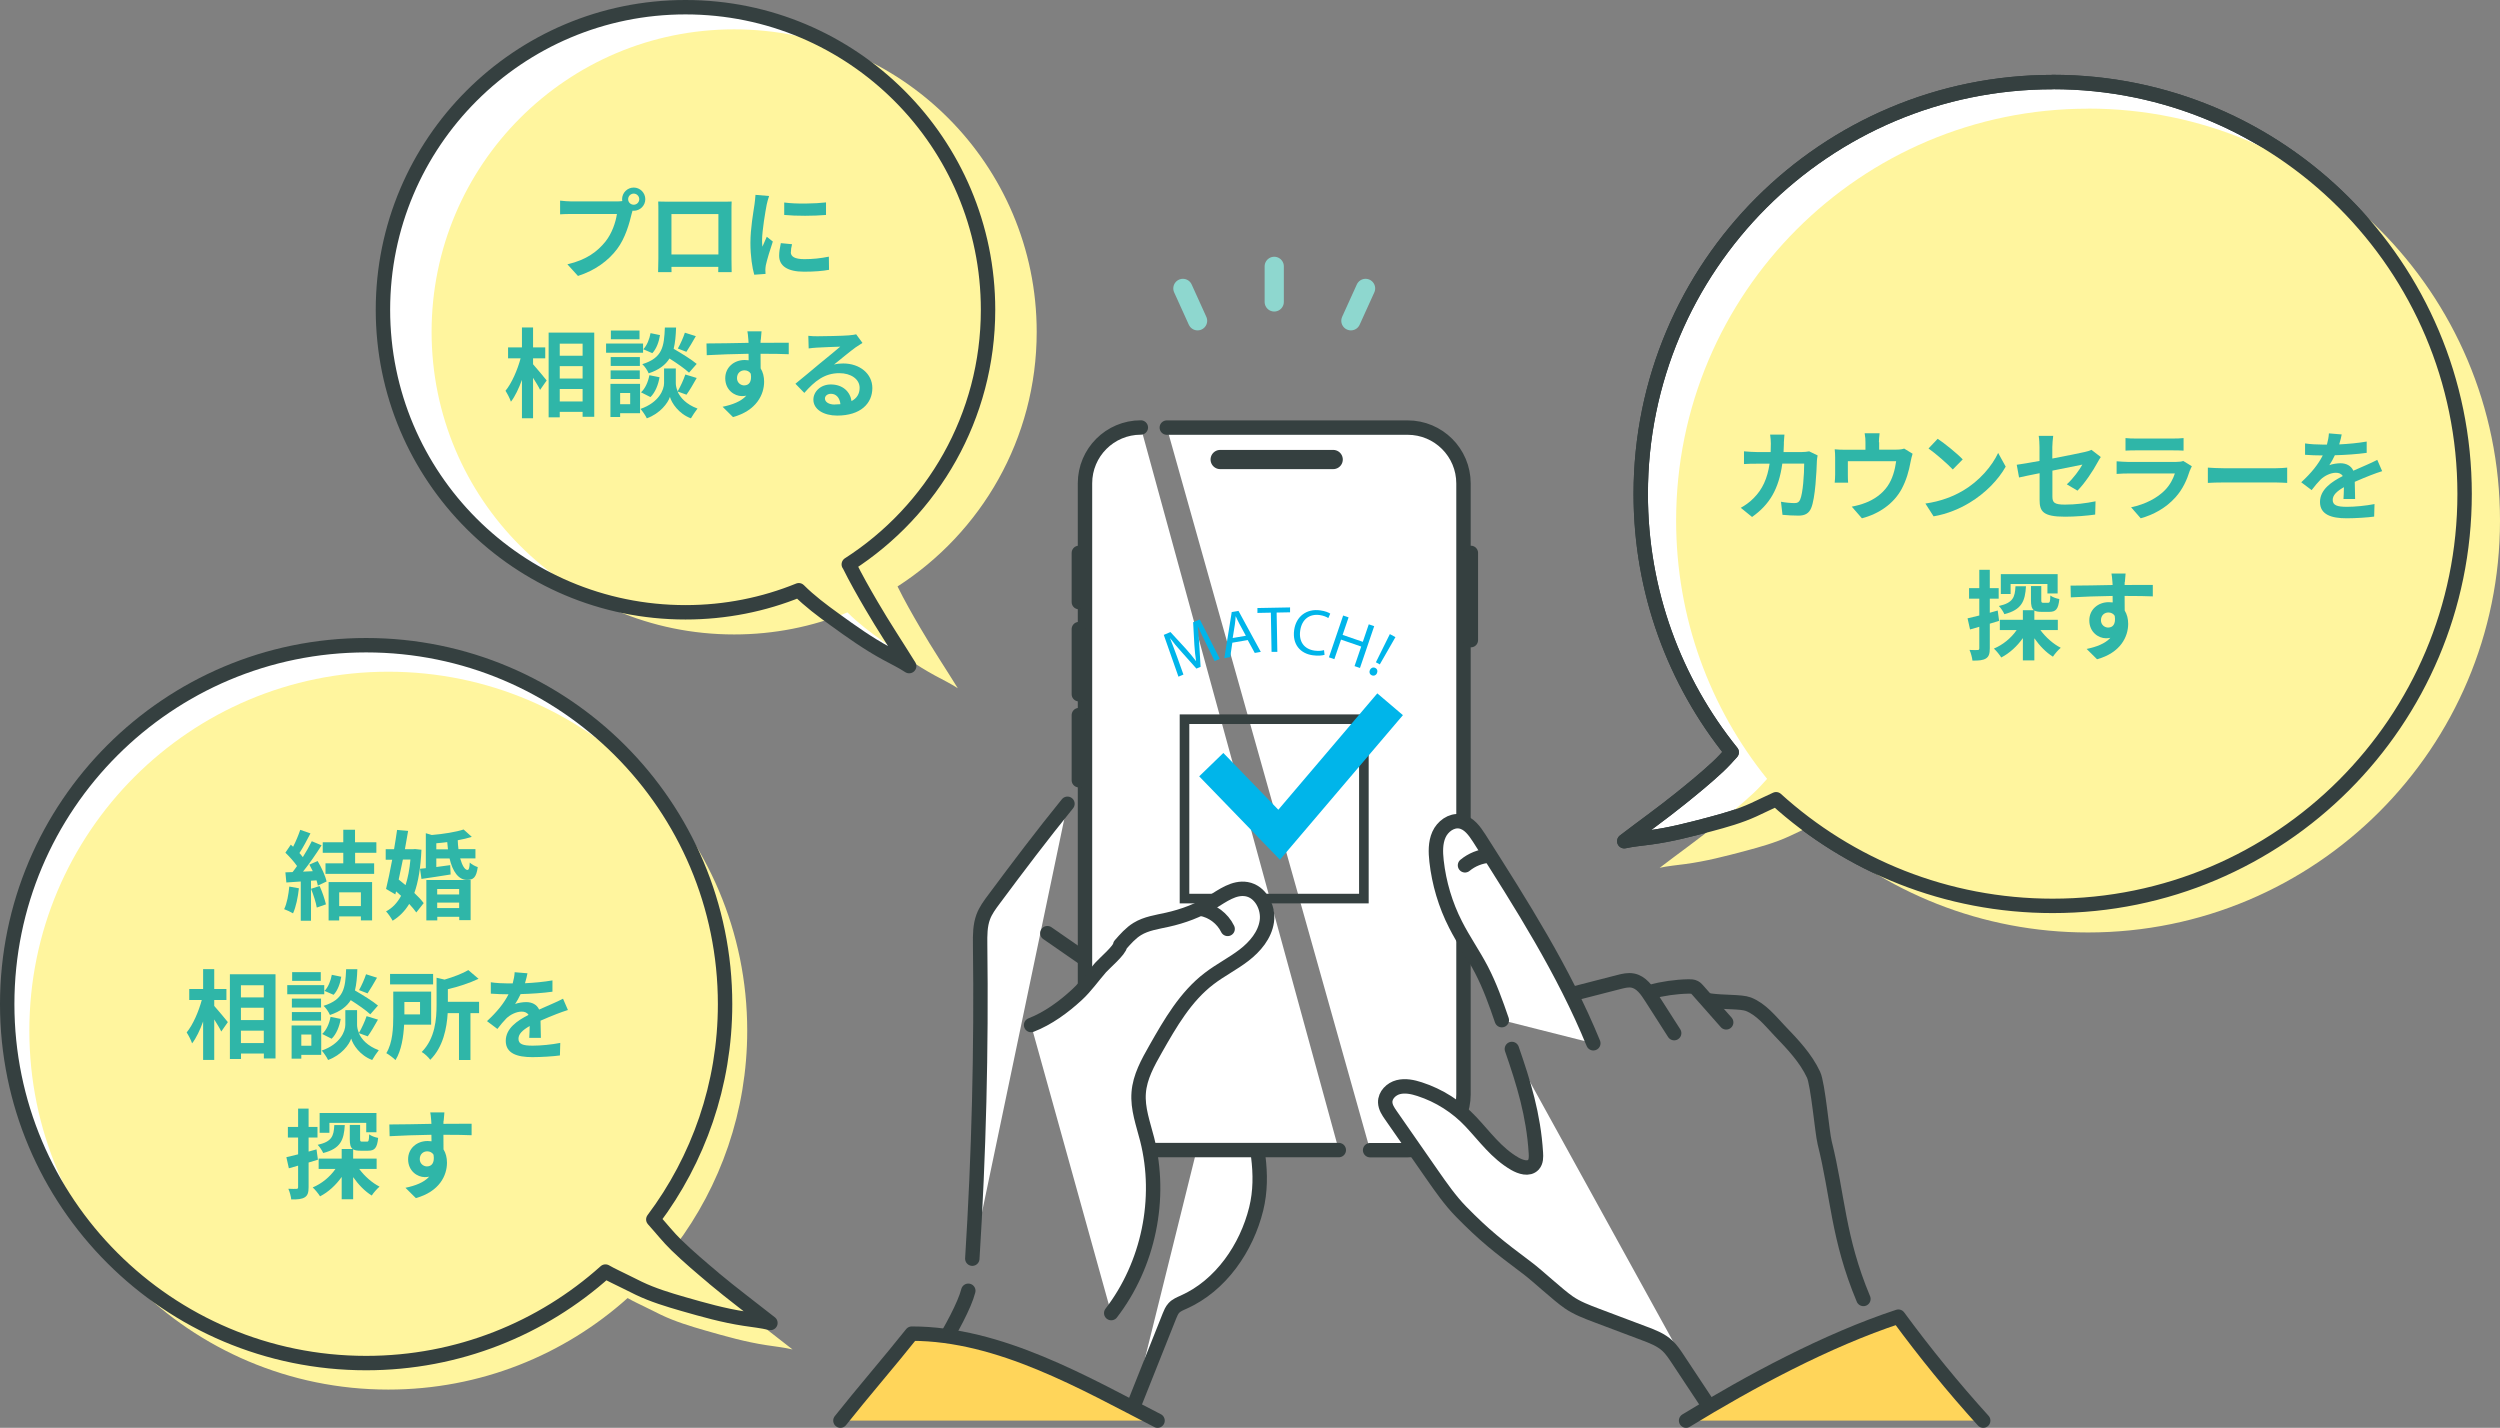 <?xml version="1.0" encoding="UTF-8"?>
<svg id="_レイヤー_2" data-name="レイヤー 2" xmlns="http://www.w3.org/2000/svg" viewBox="0 0 281.11 160.55">
  <rect x="0" y="0" width="281.11" height="160.55" fill="#808080" stroke="none"/>
  <defs>
    <style>
      .cls-1 {
        stroke: #00b5ea;
        stroke-width: 3.78px;
      }

      .cls-1, .cls-2, .cls-3, .cls-4, .cls-5 {
        fill: none;
      }

      .cls-1, .cls-3 {
        stroke-miterlimit: 10;
      }

      .cls-6 {
        fill: #ffd55a;
      }

      .cls-2, .cls-7, .cls-3, .cls-4 {
        stroke: #354040;
      }

      .cls-2, .cls-7, .cls-4, .cls-5 {
        stroke-linecap: round;
        stroke-linejoin: round;
      }

      .cls-2, .cls-5 {
        stroke-width: 2.16px;
      }

      .cls-7, .cls-8 {
        fill: #fff;
      }

      .cls-7, .cls-4 {
        stroke-width: 1.62px;
      }

      .cls-9 {
        fill: #fff59e;
      }

      .cls-3 {
        stroke-width: 1.08px;
      }

      .cls-10 {
        fill: #00b5ea;
      }

      .cls-5 {
        stroke: #8ed7cf;
      }

      .cls-11 {
        fill: #2fb6a8;
      }
    </style>
  </defs>
  <g id="_レイヤー_1-2" data-name="レイヤー 1">
    <g>
      <g>
        <g>
          <g>
            <path class="cls-7" d="M108.88,145.14c-.84,3.26-5.88,10.83-7.34,12.79"/>
            <path class="cls-7" d="M120.03,90.38c-2.84,3.5-5.57,7.11-8.26,10.73-.47.63-.94,1.26-1.21,1.99-.37.99-.36,2.07-.35,3.12.15,11.78-.14,23.56-.88,35.31"/>
            <path class="cls-7" d="M127.33,158.44c1.39-3.48,2.77-6.97,4.16-10.45.13-.32.26-.65.5-.91.29-.32.7-.48,1.1-.66,4.2-1.87,7.08-6.11,8.16-10.48.97-3.92-.03-7.91-.96-11.73-.86-3.53-2.47-6.75-1.86-10.49"/>
            <path class="cls-4" d="M117.77,104.93c1.4.97,2.79,1.93,4.19,2.9"/>
          </g>
          <path class="cls-7" d="M150.54,129.32h-22.26c-3.47,0-6.28-2.81-6.28-6.28V54.35c0-3.47,2.81-6.28,6.28-6.28"/>
          <path class="cls-7" d="M131.2,48.08h27.08c3.47,0,6.28,2.81,6.28,6.28v68.69c0,3.47-2.81,6.28-6.28,6.28h-4.22"/>
          <g>
            <rect class="cls-3" x="133.19" y="80.87" width="20.17" height="20.17"/>
            <polyline class="cls-1" points="136.2 85.98 143.83 93.86 156.31 79.19"/>
          </g>
          <line class="cls-2" x1="137.2" y1="51.67" x2="149.91" y2="51.67"/>
          <line class="cls-4" x1="121.31" y1="62.17" x2="121.31" y2="67.7"/>
          <line class="cls-4" x1="121.31" y1="70.74" x2="121.31" y2="78.06"/>
          <line class="cls-4" x1="121.31" y1="80.41" x2="121.31" y2="87.73"/>
          <line class="cls-4" x1="165.39" y1="62.17" x2="165.39" y2="71.98"/>
          <g>
            <path class="cls-4" d="M177.1,111.69c1.65-.42,3.29-.85,4.94-1.27.51-.13,1.04-.26,1.55-.16.95.18,1.57,1.07,2.09,1.89.86,1.34,1.71,2.68,2.57,4.02"/>
            <path class="cls-4" d="M185.54,111.54c1.42-.38,2.88-.59,4.34-.62.23,0,.47,0,.67.11.15.08.26.21.37.33,1.06,1.2,2.12,2.4,3.18,3.6"/>
            <path class="cls-4" d="M211.75,150.69c1.17,2.17,2.63,4.56,4.46,7.24"/>
            <path class="cls-4" d="M192.13,112.49c1.72.25,3.65.11,4.47.43,1.45.57,2.46,1.88,3.53,3,1.44,1.5,2.91,3.04,3.79,4.92.5,1.05.97,6.52,1.25,7.64,1.5,5.99,1.48,10.69,4.36,17.58"/>
            <path class="cls-7" d="M168.87,114.71c-.66-1.93-1.35-3.86-2.29-5.67-.9-1.73-2.03-3.33-2.91-5.07-1.14-2.23-1.86-4.66-2.14-7.15-.11-1-.14-2.05.27-2.97s1.39-1.65,2.38-1.49c.98.16,1.63,1.08,2.17,1.92,4.72,7.42,9.48,14.89,12.81,23.03"/>
            <path class="cls-7" d="M192.04,157.93c-1.14-1.72-2.27-3.43-3.41-5.15-.34-.51-.68-1.02-1.12-1.44-.74-.69-1.7-1.06-2.64-1.41-1.79-.67-3.58-1.35-5.36-2.02-1.08-.41-2.18-.82-3.13-1.48-1.24-.86-3.43-2.93-4.64-3.84-3.32-2.49-4.82-3.67-7.46-6.36-1.22-1.25-2.22-2.69-3.22-4.12-1.55-2.23-3.1-4.47-4.66-6.7-.31-.44-.62-.91-.64-1.45-.03-.82.68-1.52,1.47-1.72s1.63-.02,2.4.23c2.19.71,4.19,1.98,5.76,3.66,1.59,1.69,2.88,3.53,4.93,4.72.66.38,1.58.68,2.1.12.32-.35.31-.87.28-1.34-.26-4.26-1.38-7.87-2.7-11.68"/>
            <path class="cls-4" d="M164.73,97.3c.76-.63,1.73-1.02,2.71-1.09"/>
          </g>
          <g>
            <path class="cls-7" d="M115.94,115.26c1.89-.73,3.68-2.04,5.16-3.41.97-.89,1.78-2.05,2.65-3.05.39-.45,2.21-2,2.21-2.54.58-.66,1.17-1.34,1.92-1.8,1.01-.62,2.22-.78,3.38-1.04,1.76-.39,3.47-1.03,5.01-1.97,1.21-.74,2.49-1.71,3.9-1.47,1.55.26,2.5,2.05,2.28,3.61s-1.32,2.86-2.57,3.82c-1.25.96-2.67,1.67-3.92,2.63-2.65,2.02-4.36,5-6.01,7.9-.88,1.55-1.78,3.16-1.91,4.93-.14,1.78.51,3.51.95,5.24,1.69,6.67.15,14.09-4.04,19.54"/>
            <path class="cls-4" d="M135,102.18c1.3.21,2.47,1.09,3.04,2.27"/>
          </g>
          <g>
            <path class="cls-10" d="M135.62,72.37c-.31-.61-.68-1.37-.92-1.93h-.02c.07.6.13,1.31.17,2.01l.15,2.53-.47.2-1.66-1.86c-.5-.55-.93-1.06-1.28-1.54h-.02c.22.58.53,1.35.78,2.06l.72,2.01-.56.24-1.65-4.7.75-.32,1.73,1.88c.43.47.81.95,1.13,1.37h.02c-.08-.52-.15-1.12-.19-1.79l-.14-2.56.75-.32,2.25,4.44-.58.25-.96-1.96Z"/>
            <path class="cls-10" d="M138.57,72.26l-.24,1.63-.66.11.83-5.18.76-.13,2.51,4.61-.68.12-.79-1.45-1.74.3ZM140.09,71.49l-.72-1.33c-.16-.3-.29-.58-.41-.85h-.02c-.02.31-.04.62-.09.93l-.24,1.5,1.47-.25Z"/>
            <path class="cls-10" d="M142.9,68.89l-1.51.03v-.55s3.67-.07,3.67-.07v.55s-1.51.03-1.51.03l.08,4.42h-.65s-.08-4.41-.08-4.41Z"/>
            <path class="cls-10" d="M148.94,73.63c-.25.08-.73.14-1.34.05-1.38-.19-2.3-1.22-2.08-2.83.21-1.54,1.4-2.43,2.92-2.22.61.08.98.26,1.14.37l-.22.5c-.22-.15-.56-.28-.96-.34-1.15-.16-2.02.47-2.2,1.76-.17,1.2.42,2.07,1.62,2.24.39.05.79.03,1.06-.06l.06.53Z"/>
            <path class="cls-10" d="M151.64,69.42l-.67,1.97,2.27.78.67-1.97.61.21-1.6,4.7-.61-.21.75-2.2-2.27-.78-.75,2.2-.61-.21,1.6-4.7.61.21Z"/>
            <path class="cls-10" d="M154.05,75.31c.13-.23.37-.32.6-.2.23.12.29.37.17.61-.12.23-.37.32-.6.2s-.29-.38-.17-.61ZM154.71,74.47l1.57-3.17.63.34-1.76,3.07-.44-.24Z"/>
          </g>
          <g>
            <line class="cls-5" x1="143.28" y1="29.95" x2="143.28" y2="33.95"/>
            <line class="cls-5" x1="133.01" y1="32.43" x2="134.66" y2="36.07"/>
            <line class="cls-5" x1="153.55" y1="32.43" x2="151.9" y2="36.07"/>
          </g>
        </g>
        <path class="cls-6" d="M94.5,159.74c2.33-2.95,5.69-6.84,8.02-9.78,9.91,0,19.48,5.6,27.64,9.78"/>
        <path class="cls-4" d="M94.5,159.74c2.33-2.95,5.69-6.84,8.02-9.78,9.91,0,19.48,5.6,27.64,9.78"/>
        <path class="cls-6" d="M189.59,159.74c7.2-4.41,15.85-9.05,23.87-11.69,2.98,4.06,6.16,7.96,9.54,11.69"/>
        <path class="cls-4" d="M189.59,159.74c7.2-4.41,15.85-9.05,23.87-11.69,2.98,4.06,6.16,7.96,9.54,11.69"/>
      </g>
      <path class="cls-8" d="M95.44,63.46c9.42-6.05,15.66-16.61,15.66-28.63C111.1,16.04,95.87.81,77.08.81s-34.02,15.23-34.02,34.02,15.23,34.02,34.02,34.02c4.51,0,8.81-.88,12.74-2.48,1.23,1.23,2.6,2.25,4.01,3.27,1.92,1.39,3.77,2.71,5.85,3.84.85.46,1.74.89,2.55,1.42-1.4-2.26-2.89-4.5-4.24-6.82-.89-1.52-1.76-3.05-2.54-4.63Z"/>
      <path class="cls-9" d="M100.91,65.95c9.42-6.05,15.66-16.61,15.66-28.63,0-18.79-15.23-34.02-34.02-34.02s-34.02,15.23-34.02,34.02,15.23,34.02,34.02,34.02c4.51,0,8.81-.88,12.74-2.48,1.23,1.23,2.6,2.25,4.01,3.27,1.92,1.39,3.77,2.71,5.85,3.84.85.46,1.74.89,2.55,1.42-1.4-2.26-2.89-4.5-4.24-6.82-.89-1.52-1.76-3.05-2.54-4.63Z"/>
      <path class="cls-4" d="M95.44,63.46c9.42-6.05,15.66-16.61,15.66-28.63C111.1,16.04,95.87.81,77.08.81s-34.02,15.23-34.02,34.02,15.23,34.02,34.02,34.02c4.51,0,8.81-.88,12.74-2.48,1.23,1.23,2.6,2.25,4.01,3.27,1.92,1.39,3.77,2.71,5.85,3.84.85.46,1.74.89,2.55,1.42-1.4-2.26-2.89-4.5-4.24-6.82-.89-1.52-1.76-3.05-2.54-4.63Z"/>
      <g>
        <path class="cls-8" d="M80.27,143.73c-1.44-1.21-2.86-2.41-4.21-3.72-.93-.9-1.73-1.93-2.6-2.89,5.06-6.74,8.07-15.13,8.07-24.21,0-22.29-18.07-40.36-40.36-40.36S.81,90.62.81,112.91s18.07,40.36,40.36,40.36c10.34,0,19.77-3.89,26.91-10.29.35.2.7.38,1.07.56.9.42,1.78.89,2.68,1.32,1.61.77,3.3,1.28,5,1.77,2.3.66,4.52,1.29,6.89,1.65.97.15,1.96.25,2.91.48-2.11-1.67-4.29-3.29-6.37-5.03Z"/>
        <path class="cls-9" d="M82.76,146.71c-1.44-1.21-2.86-2.41-4.21-3.72-.93-.9-1.73-1.93-2.6-2.89,5.06-6.74,8.07-15.13,8.07-24.21,0-22.29-18.07-40.36-40.36-40.36S3.3,93.6,3.3,115.89s18.07,40.36,40.36,40.36c10.34,0,19.77-3.89,26.91-10.29.35.2.7.38,1.07.56.9.42,1.78.89,2.68,1.32,1.61.77,3.3,1.28,5,1.77,2.3.66,4.52,1.29,6.89,1.65.97.15,1.96.25,2.91.48-2.11-1.67-4.29-3.29-6.37-5.03Z"/>
        <path class="cls-4" d="M80.27,143.73c-1.44-1.21-2.86-2.41-4.21-3.72-.93-.9-1.73-1.93-2.6-2.89,5.06-6.74,8.07-15.13,8.07-24.21,0-22.29-18.07-40.36-40.36-40.36S.81,90.62.81,112.91s18.07,40.36,40.36,40.36c10.34,0,19.77-3.89,26.91-10.29.35.2.7.38,1.07.56.9.42,1.78.89,2.68,1.32,1.61.77,3.3,1.28,5,1.77,2.3.66,4.52,1.29,6.89,1.65.97.15,1.96.25,2.91.48-2.11-1.67-4.29-3.29-6.37-5.03Z"/>
        <g>
          <path class="cls-11" d="M33.61,99.88c-.11,1.03-.34,2.12-.66,2.82-.23-.14-.71-.37-1-.47.32-.65.49-1.62.58-2.54l1.07.19ZM35.71,96.81c.44.73.88,1.68,1.01,2.31l-.98.46c-.03-.18-.09-.37-.15-.59l-.62.04v4.5h-1.15v-4.41c-.59.03-1.14.08-1.62.11l-.11-1.14.81-.03c.16-.21.34-.44.5-.68-.32-.47-.85-1.06-1.31-1.5l.61-.9c.09.08.17.15.26.23.31-.6.61-1.33.8-1.9l1.15.4c-.39.75-.84,1.6-1.24,2.21.14.15.27.32.38.46.39-.61.74-1.25,1.01-1.79l1.1.46c-.61.96-1.38,2.08-2.09,2.96l1.1-.05c-.12-.25-.25-.51-.38-.74l.92-.4ZM35.94,99.63c.3.65.58,1.5.71,2.06l-1.03.36c-.09-.56-.37-1.44-.65-2.11l.96-.31ZM39.93,95.89v1.19h2.14v1.18h-5.47v-1.18h2v-1.19h-2.31v-1.18h2.31v-1.41h1.32v1.41h2.4v1.18h-2.4ZM36.95,99.18h4.89v4.31h-1.26v-.45h-2.44v.46h-1.19v-4.32ZM38.14,100.34v1.54h2.44v-1.54h-2.44Z"/>
          <path class="cls-11" d="M47.39,95.53c-.09,2.02-.35,3.62-.8,4.88.43.4.8.8,1.05,1.14l-.83,1.05c-.2-.28-.47-.61-.8-.96-.48.8-1.09,1.42-1.86,1.89-.18-.33-.5-.8-.74-1.05.7-.37,1.26-.95,1.69-1.75-.19-.18-.37-.34-.56-.5l-.09.34-1.04-.61c.22-.88.46-2.06.69-3.29h-.73v-1.18h.94c.13-.75.24-1.49.34-2.17l1.24.11c-.11.65-.23,1.35-.36,2.06h.91l.22-.02.74.08ZM45.3,96.66c-.15.77-.32,1.53-.47,2.24.25.2.5.42.77.63.27-.82.45-1.78.55-2.88h-.84ZM51.75,96.54c.22.79.53,1.29.82,1.28.15,0,.23-.26.25-.83.24.22.61.42.9.51-.16,1.18-.5,1.44-1.21,1.44-.95,0-1.62-.94-1.96-2.41h-1.49v.96c.5-.07,1.04-.13,1.56-.21l.05,1.05c-1.15.19-2.33.36-3.28.5l-.16-1.14.65-.07v-3.93l.67.2c1.32-.11,2.74-.34,3.58-.62l.92.83c-.47.15-1.01.28-1.58.38.01.35.04.69.08,1h1.91v1.04h-1.71ZM47.94,98.95h4.98v4.51h-1.28v-.37h-2.47v.4h-1.23v-4.54ZM50.37,95.5c-.03-.26-.05-.53-.08-.81-.4.05-.82.1-1.23.13v.68h1.3ZM49.16,99.96v.62h2.47v-.62h-2.47ZM51.63,102.11v-.62h-2.47v.62h2.47Z"/>
          <path class="cls-11" d="M24.09,113.11c.38.42,1.31,1.54,1.53,1.82l-.74,1.06c-.16-.35-.48-.86-.79-1.36v4.55h-1.25v-4.32c-.35.96-.77,1.86-1.24,2.46-.12-.37-.4-.9-.61-1.23.71-.86,1.35-2.35,1.7-3.65h-1.41v-1.23h1.56v-2.24h1.25v2.24h1.37v1.23h-1.37v.67ZM30.98,109.56v9.46h-1.31v-.56h-2.57v.62h-1.25v-9.53h5.13ZM27.09,110.79v1.36h2.57v-1.36h-2.57ZM27.09,113.31v1.39h2.57v-1.39h-2.57ZM29.66,117.29v-1.4h-2.57v1.4h2.57Z"/>
          <path class="cls-11" d="M36.46,111.8h-4.16v-1.03h4.16v1.03ZM36.11,118.61h-2.23v.43h-1.09v-3.73h3.33v3.3ZM36.1,113.29h-3.28v-1h3.28v1ZM32.82,113.8h3.28v.97h-3.28v-.97ZM36.07,110.29h-3.22v-.98h3.22v.98ZM33.88,116.33v1.26h1.13v-1.26h-1.13ZM40.35,116.18c.3.67.95,1.43,2.24,1.91-.23.3-.57.79-.74,1.1-1.38-.51-2.17-1.73-2.36-2.41-.22.68-1.09,1.86-2.6,2.41-.13-.3-.48-.8-.71-1.06,2.09-.73,2.65-2.17,2.65-2.9v-1.65h1.32v1.65c0,.24.05.57.21.92.31-.53.67-1.31.86-1.89l1.28.39c-.38.69-.81,1.41-1.15,1.88l-1-.36ZM36.22,116.27c.48-.42.81-1.18.95-1.93l1.14.23c-.14.84-.48,1.71-1.02,2.23l-1.07-.54ZM41.63,114.05c-.46-.44-1.36-1.06-2.19-1.59-.45.72-1.16,1.27-2.34,1.67-.13-.32-.45-.8-.72-1.03,2.28-.71,2.45-1.96,2.54-4.12h1.26c-.03.91-.1,1.7-.27,2.39.9.53,2,1.2,2.59,1.7l-.86.98ZM38.37,109.84c-.11.72-.39,1.53-.86,2.02l-1.02-.44c.4-.39.7-1.13.82-1.81l1.06.22ZM42.39,109.94c-.36.63-.75,1.3-1.06,1.76l-.96-.37c.28-.48.62-1.25.79-1.78l1.24.39Z"/>
          <path class="cls-11" d="M45.44,115.23c-.07,1.33-.3,2.9-.97,3.97-.21-.22-.74-.62-1.03-.78.72-1.17.78-2.88.78-4.14v-2.78h4.26v3.72h-3.03ZM48.7,110.69h-4.84v-1.18h4.84v1.18ZM45.47,112.67v1.39h1.76v-1.39h-1.76ZM53.87,113.92h-.97v5.27h-1.29v-5.27h-1.27c-.1,1.67-.5,3.8-1.96,5.25-.18-.27-.66-.72-.96-.88,1.52-1.54,1.67-3.71,1.67-5.33v-3.02l.9.21c1.02-.3,2.04-.69,2.67-1.07l1.15.98c-1.01.48-2.26.89-3.45,1.17v1.42h3.51v1.26Z"/>
          <path class="cls-11" d="M59.02,110.56c1.04-.05,2.13-.15,3.1-.32v1.27c-1.05.15-2.4.24-3.58.27-.19.4-.4.8-.62,1.12.28-.13.88-.22,1.24-.22.67,0,1.21.28,1.46.84.57-.26,1.03-.45,1.48-.65.43-.19.81-.36,1.21-.57l.55,1.27c-.35.1-.93.32-1.3.46-.49.2-1.12.44-1.78.74.01.61.03,1.42.04,1.93h-1.31c.03-.33.04-.85.05-1.33-.82.47-1.26.9-1.26,1.44,0,.6.51.77,1.59.77.93,0,2.14-.12,3.11-.31l-.04,1.41c-.72.1-2.07.19-3.1.19-1.72,0-2.99-.42-2.99-1.83s1.31-2.28,2.56-2.92c-.16-.27-.46-.37-.77-.37-.61,0-1.29.35-1.71.75-.33.33-.65.72-1.02,1.2l-1.17-.88c1.15-1.06,1.93-2.04,2.42-3.02h-.14c-.45,0-1.25-.02-1.85-.07v-1.28c.56.09,1.37.13,1.93.13h.53c.12-.44.2-.86.22-1.26l1.44.12c-.05.27-.13.63-.27,1.09Z"/>
          <path class="cls-11" d="M35.75,130.4c-.35.11-.7.22-1.05.32v2.77c0,.6-.1.93-.43,1.14-.34.21-.8.25-1.52.24-.03-.32-.17-.85-.33-1.2.39.02.78.02.91.01.13,0,.19-.04.19-.19v-2.42c-.36.11-.72.21-1.04.3l-.28-1.25c.37-.08.83-.2,1.32-.32v-1.89h-1.15v-1.19h1.15v-2.06h1.18v2.06h1v1.19h-1v1.58l.89-.25.16,1.17ZM40.4,131.45c.59.8,1.43,1.55,2.28,1.98-.28.23-.68.69-.88,1-.77-.47-1.5-1.23-2.09-2.07v2.49h-1.29v-2.51c-.65.92-1.5,1.7-2.43,2.18-.19-.3-.55-.75-.83-1,1.01-.42,1.95-1.19,2.56-2.08h-1.89v-1.16h2.59v-1.08h1.24c-.26-.2-.33-.55-.33-1.12v-1.59h1.16v1.58c0,.27.04.3.24.3h.52c.2,0,.24-.1.26-.82.22.18.7.35,1.01.4-.11,1.15-.4,1.44-1.13,1.44h-.86c-.37,0-.63-.04-.82-.15v1.04h2.64v1.16h-1.95ZM38.77,126.51c-.1,1.66-.46,2.64-2.43,3.14-.11-.27-.4-.7-.62-.92,1.6-.36,1.81-.98,1.87-2.22h1.18ZM37.04,127.38h-1.1v-2.23h6.39v2.17h-1.15v-1.06h-4.14v1.13Z"/>
          <path class="cls-11" d="M49.87,126.03c0,.09,0,.21-.01.34,1.1,0,2.6-.02,3.17-.01v1.29c-.67-.03-1.69-.05-3.17-.05,0,.56.01,1.16.01,1.64.26.42.39.93.39,1.5,0,1.42-.83,3.24-3.5,3.98l-1.17-1.16c1.1-.23,2.07-.59,2.67-1.25-.15.03-.32.05-.49.05-.84,0-1.88-.68-1.88-2.01,0-1.24,1-2.05,2.19-2.05.15,0,.3.01.44.03,0-.24,0-.49-.01-.73-1.65.02-3.36.09-4.7.16l-.03-1.32c1.25,0,3.24-.04,4.73-.07-.01-.14-.01-.25-.02-.34-.03-.45-.08-.82-.11-.95h1.59c-.02.18-.07.77-.08.94ZM48.04,131.15c.46,0,.86-.35.71-1.31-.15-.25-.42-.38-.71-.38-.43,0-.84.3-.84.88,0,.5.4.82.84.82Z"/>
        </g>
      </g>
      <g>
        <path class="cls-7" d="M230.81,9.23c-25.58,0-46.32,20.74-46.32,46.32,0,11,3.83,21.09,10.23,29.04-.5.56-1.01,1.12-1.56,1.63-1.34,1.25-2.76,2.41-4.19,3.56-2.07,1.67-4.24,3.21-6.33,4.81.93-.21,1.91-.29,2.86-.42,2.33-.31,4.51-.88,6.77-1.48,1.68-.45,3.34-.91,4.93-1.64.84-.38,1.66-.8,2.51-1.18,8.22,7.45,19.13,11.99,31.1,11.99,25.58,0,46.32-20.74,46.32-46.32s-20.74-46.32-46.32-46.32Z"/>
        <path class="cls-9" d="M234.79,12.22c-25.58,0-46.32,20.74-46.32,46.32,0,11,3.83,21.09,10.23,29.04-.5.56-1.01,1.12-1.56,1.63-1.34,1.25-2.76,2.41-4.19,3.56-2.07,1.67-4.24,3.21-6.33,4.81.93-.21,1.91-.29,2.86-.42,2.33-.31,4.51-.88,6.77-1.48,1.68-.45,3.34-.91,4.93-1.64.84-.38,1.66-.8,2.51-1.18,8.22,7.45,19.13,11.99,31.1,11.99,25.58,0,46.32-20.74,46.32-46.32s-20.74-46.32-46.32-46.32Z"/>
        <path class="cls-4" d="M230.81,9.23c-25.58,0-46.32,20.74-46.32,46.32,0,11,3.83,21.09,10.23,29.04-.5.56-1.01,1.12-1.56,1.63-1.34,1.25-2.76,2.41-4.19,3.56-2.07,1.67-4.24,3.21-6.33,4.81.93-.21,1.91-.29,2.86-.42,2.33-.31,4.51-.88,6.77-1.48,1.68-.45,3.34-.91,4.93-1.64.84-.38,1.66-.8,2.51-1.18,8.22,7.45,19.13,11.99,31.1,11.99,25.58,0,46.32-20.74,46.32-46.32s-20.74-46.32-46.32-46.32Z"/>
        <g>
          <path class="cls-11" d="M200.59,49.85c-.01.34-.02.67-.04.98h2.06c.27,0,.56-.03.82-.08l.95.46c-.03.18-.08.46-.08.58-.04,1.18-.17,4.23-.65,5.35-.24.56-.66.84-1.41.84-.62,0-1.28-.04-1.81-.09l-.17-1.47c.54.1,1.1.15,1.53.15.35,0,.5-.12.62-.38.32-.69.46-2.88.46-4.06h-2.46c-.4,2.89-1.44,4.61-3.4,6l-1.27-1.03c.45-.25,1-.62,1.43-1.07,1.02-1.01,1.56-2.23,1.81-3.89h-1.44c-.37,0-.97,0-1.44.04v-1.43c.46.04,1.03.08,1.44.08h1.56c.01-.31.02-.62.02-.95,0-.24-.03-.74-.08-1.01h1.61c-.03.25-.05.71-.07.97Z"/>
          <path class="cls-11" d="M211.3,49.72v.84h1.9c.46,0,.72-.05.91-.12l.95.58c-.09.24-.17.66-.22.88-.19,1.05-.48,2.1-1.02,3.1-.88,1.62-2.52,2.78-4.46,3.28l-1.14-1.31c.49-.09,1.09-.25,1.54-.43.91-.34,1.87-.98,2.48-1.87.56-.8.84-1.84.97-2.81h-5.43v1.6c0,.25.01.59.03.81h-1.51c.03-.27.05-.62.05-.92v-1.89c0-.24-.01-.68-.05-.94.37.04.7.05,1.12.05h2.34v-.84c0-.31-.01-.54-.09-1.01h1.68c-.05.47-.08.7-.08,1.01Z"/>
          <path class="cls-11" d="M220.7,55.19c1.87-1.1,3.29-2.78,3.98-4.26l.85,1.54c-.83,1.48-2.29,2.99-4.05,4.05-1.1.67-2.52,1.28-4.06,1.54l-.92-1.44c1.71-.24,3.13-.8,4.19-1.43ZM220.7,51.65l-1.12,1.14c-.57-.61-1.94-1.81-2.73-2.36l1.03-1.09c.77.51,2.19,1.65,2.82,2.32Z"/>
          <path class="cls-11" d="M229.33,53.21c-.97.2-1.84.37-2.3.48l-.26-1.43c.51-.07,1.48-.23,2.56-.43v-1.56c0-.36-.03-.92-.09-1.26h1.63c-.04.34-.1.89-.1,1.26v1.29c1.6-.31,3.13-.61,3.62-.73.31-.07.57-.14.78-.25l1.05.81c-.1.15-.26.4-.36.6-.48.91-1.48,2.41-2.26,3.18l-1.2-.71c.72-.65,1.44-1.64,1.75-2.22-.34.08-1.82.36-3.37.68v2.9c0,.68.2.92,1.4.92s2.36-.15,3.45-.37l-.04,1.49c-.91.13-2.22.24-3.39.24-2.49,0-2.86-.6-2.86-1.89v-2.99Z"/>
          <path class="cls-11" d="M246.24,52.89c-.33,1.06-.8,2.12-1.62,3.03-1.1,1.23-2.51,1.97-3.91,2.36l-1.08-1.24c1.64-.34,2.95-1.06,3.79-1.91.59-.6.93-1.28,1.13-1.89h-5.28c-.26,0-.81.01-1.27.05v-1.42c.46.03.93.07,1.27.07h5.42c.35,0,.65-.04.8-.11l.97.6c-.08.14-.16.34-.21.46ZM240.14,49.31h4.21c.34,0,.88-.01,1.18-.05v1.41c-.3-.02-.81-.03-1.2-.03h-4.19c-.35,0-.82.01-1.14.03v-1.41c.31.04.77.05,1.14.05Z"/>
          <path class="cls-11" d="M250.02,52.65h5.88c.51,0,1-.04,1.28-.07v1.72c-.26-.01-.82-.05-1.28-.05h-5.88c-.62,0-1.36.02-1.76.05v-1.72c.39.03,1.19.07,1.76.07Z"/>
          <path class="cls-11" d="M263.02,49.97c1.04-.05,2.13-.15,3.1-.32v1.27c-1.05.15-2.4.24-3.58.27-.19.4-.4.8-.62,1.12.28-.13.88-.22,1.24-.22.67,0,1.21.28,1.46.84.57-.26,1.03-.45,1.48-.65.43-.19.81-.36,1.21-.57l.55,1.27c-.35.1-.93.32-1.3.46-.49.2-1.12.44-1.78.74.01.61.03,1.42.04,1.93h-1.31c.03-.33.04-.85.05-1.33-.82.47-1.26.9-1.26,1.44,0,.6.51.77,1.59.77.93,0,2.14-.12,3.11-.31l-.04,1.41c-.72.1-2.07.19-3.1.19-1.72,0-2.99-.42-2.99-1.83s1.31-2.28,2.56-2.92c-.16-.27-.46-.37-.77-.37-.61,0-1.29.35-1.71.75-.33.33-.65.72-1.02,1.2l-1.17-.88c1.15-1.06,1.93-2.04,2.42-3.02h-.14c-.45,0-1.25-.02-1.85-.07v-1.28c.56.09,1.37.13,1.93.13h.53c.12-.44.2-.86.22-1.26l1.44.12c-.05.27-.13.63-.27,1.09Z"/>
          <path class="cls-11" d="M224.79,69.81c-.35.11-.7.22-1.05.32v2.77c0,.6-.1.93-.43,1.14-.34.21-.8.25-1.52.24-.03-.32-.17-.85-.33-1.2.39.02.78.02.91.01.13,0,.19-.04.19-.19v-2.42c-.36.11-.72.21-1.04.3l-.28-1.25c.37-.08.83-.2,1.32-.32v-1.89h-1.15v-1.19h1.15v-2.06h1.18v2.06h1v1.19h-1v1.58l.89-.25.16,1.17ZM229.44,70.86c.59.8,1.43,1.55,2.28,1.98-.28.23-.68.69-.88,1-.77-.47-1.5-1.23-2.09-2.07v2.49h-1.29v-2.51c-.65.92-1.5,1.7-2.43,2.18-.19-.3-.55-.75-.83-1,1.01-.42,1.95-1.19,2.56-2.08h-1.89v-1.16h2.59v-1.08h1.24c-.26-.2-.33-.55-.33-1.12v-1.59h1.16v1.58c0,.27.04.3.24.3h.52c.2,0,.24-.1.26-.82.22.18.7.35,1.01.4-.11,1.15-.4,1.44-1.13,1.44h-.86c-.37,0-.63-.04-.82-.15v1.04h2.64v1.16h-1.95ZM227.81,65.92c-.1,1.66-.46,2.64-2.43,3.14-.11-.27-.4-.7-.62-.92,1.6-.36,1.81-.98,1.87-2.22h1.18ZM226.08,66.79h-1.1v-2.23h6.39v2.17h-1.15v-1.06h-4.14v1.13Z"/>
          <path class="cls-11" d="M238.91,65.44c0,.09,0,.21-.01.34,1.1,0,2.6-.02,3.17-.01v1.29c-.67-.03-1.69-.05-3.17-.05,0,.56.01,1.16.01,1.64.26.42.39.93.39,1.5,0,1.42-.83,3.24-3.5,3.98l-1.17-1.16c1.1-.23,2.07-.59,2.67-1.25-.15.03-.32.05-.49.05-.84,0-1.88-.68-1.88-2.01,0-1.24,1-2.05,2.19-2.05.15,0,.3.01.44.03,0-.24,0-.49-.01-.73-1.65.02-3.36.09-4.7.16l-.03-1.32c1.25,0,3.24-.04,4.73-.07-.01-.14-.01-.25-.02-.34-.03-.45-.08-.82-.11-.95h1.59c-.02.18-.07.77-.08.94ZM237.08,70.56c.46,0,.86-.35.71-1.31-.15-.25-.42-.38-.71-.38-.43,0-.84.3-.84.88,0,.5.4.82.84.82Z"/>
        </g>
      </g>
      <g>
        <path class="cls-11" d="M71.26,21.09c.71,0,1.3.59,1.3,1.31s-.59,1.3-1.3,1.3c-.04,0-.1,0-.14-.01-.03.12-.05.23-.09.33-.25,1.07-.72,2.77-1.64,3.98-.98,1.31-2.45,2.4-4.4,3.03l-1.19-1.31c2.17-.5,3.4-1.46,4.29-2.57.72-.91,1.14-2.14,1.28-3.09h-5.09c-.5,0-1.03.02-1.3.04v-1.54c.32.04.94.09,1.3.09h5.07c.15,0,.39-.01.62-.04-.01-.07-.02-.13-.02-.21,0-.72.59-1.31,1.31-1.31ZM71.26,23.02c.34,0,.62-.28.62-.62s-.28-.63-.62-.63-.63.28-.63.63.28.62.63.62Z"/>
        <path class="cls-11" d="M75.17,22.68h6.02c.27,0,.69,0,1.08-.02-.02.33-.02.73-.02,1.06v5.36c0,.43.02,1.48.02,1.52h-1.51s.01-.27.01-.59h-5.27c.01.31.01.56.01.59h-1.51c0-.05.03-1.01.03-1.53v-5.35c0-.31,0-.76-.02-1.06.45.01.86.02,1.16.02ZM75.5,28.61h5.28v-4.54h-5.28v4.54Z"/>
        <path class="cls-11" d="M86.21,23.01c-.14.73-.52,2.92-.52,4.02,0,.21.01.49.04.71.16-.37.34-.75.49-1.12l.68.54c-.31.91-.67,2.1-.79,2.68-.03.16-.05.4-.05.51,0,.12.01.3.02.45l-1.27.09c-.22-.75-.43-2.09-.43-3.58,0-1.64.34-3.49.46-4.33.03-.31.1-.72.11-1.07l1.53.13c-.09.23-.23.78-.27.97ZM88.92,28.36c0,.48.42.78,1.53.78.97,0,1.78-.09,2.75-.28l.02,1.48c-.71.13-1.59.21-2.82.21-1.88,0-2.79-.67-2.79-1.79,0-.43.07-.86.19-1.42l1.26.12c-.09.36-.13.62-.13.92ZM92.88,22.76v1.41c-1.35.12-3.33.13-4.7,0v-1.4c1.35.19,3.52.13,4.7-.01Z"/>
        <path class="cls-11" d="M59.94,40.96c.38.42,1.31,1.54,1.53,1.82l-.74,1.06c-.16-.35-.48-.86-.79-1.36v4.55h-1.25v-4.32c-.35.96-.77,1.86-1.24,2.46-.12-.37-.4-.9-.61-1.23.71-.86,1.35-2.35,1.7-3.65h-1.41v-1.23h1.56v-2.24h1.25v2.24h1.37v1.23h-1.37v.67ZM66.82,37.41v9.46h-1.31v-.56h-2.57v.62h-1.25v-9.53h5.13ZM62.94,38.64v1.36h2.57v-1.36h-2.57ZM62.94,41.17v1.39h2.57v-1.39h-2.57ZM65.51,45.14v-1.4h-2.57v1.4h2.57Z"/>
        <path class="cls-11" d="M72.31,39.66h-4.16v-1.03h4.16v1.03ZM71.96,46.46h-2.23v.43h-1.09v-3.73h3.33v3.3ZM71.95,41.15h-3.28v-1h3.28v1ZM68.66,41.65h3.28v.97h-3.28v-.97ZM71.91,38.15h-3.22v-.98h3.22v.98ZM69.73,44.19v1.26h1.13v-1.26h-1.13ZM76.19,44.03c.3.67.95,1.43,2.24,1.91-.23.3-.57.79-.74,1.1-1.38-.51-2.17-1.73-2.36-2.41-.22.68-1.09,1.86-2.6,2.41-.13-.3-.48-.8-.71-1.06,2.09-.73,2.65-2.17,2.65-2.9v-1.65h1.32v1.65c0,.24.05.57.21.92.31-.53.67-1.31.86-1.89l1.28.39c-.38.69-.81,1.41-1.15,1.88l-1-.36ZM72.07,44.12c.48-.42.81-1.18.95-1.93l1.14.23c-.14.84-.48,1.71-1.02,2.23l-1.07-.54ZM77.47,41.9c-.46-.44-1.36-1.06-2.19-1.59-.45.72-1.16,1.27-2.34,1.67-.13-.32-.45-.8-.72-1.03,2.28-.71,2.45-1.96,2.54-4.12h1.26c-.03.91-.1,1.7-.27,2.39.9.53,2,1.2,2.59,1.7l-.86.98ZM74.21,37.69c-.11.72-.39,1.53-.86,2.02l-1.02-.44c.4-.39.7-1.13.82-1.81l1.06.22ZM78.24,37.8c-.36.63-.75,1.3-1.06,1.76l-.96-.37c.28-.48.62-1.25.79-1.78l1.24.39Z"/>
        <path class="cls-11" d="M85.53,38.21c0,.09,0,.21-.01.34,1.1,0,2.6-.02,3.17-.01v1.29c-.67-.03-1.69-.05-3.17-.05,0,.56.01,1.16.01,1.64.26.42.39.93.39,1.5,0,1.42-.83,3.24-3.5,3.98l-1.17-1.16c1.1-.23,2.07-.59,2.67-1.25-.15.03-.32.05-.49.05-.84,0-1.88-.68-1.88-2.01,0-1.24,1-2.05,2.19-2.05.15,0,.3.01.44.03,0-.24,0-.49-.01-.73-1.65.02-3.36.09-4.7.16l-.03-1.32c1.25,0,3.24-.04,4.73-.07-.01-.14-.01-.25-.02-.34-.03-.45-.08-.82-.11-.95h1.59c-.02.18-.07.77-.08.94ZM83.71,43.33c.46,0,.86-.35.71-1.31-.15-.25-.42-.38-.71-.38-.43,0-.84.3-.84.88,0,.5.4.82.84.82Z"/>
        <path class="cls-11" d="M91.9,37.81c.58,0,2.92-.04,3.54-.1.45-.04.7-.08.83-.12l.71.97c-.25.16-.51.32-.77.5-.59.42-1.74,1.38-2.43,1.93.36-.09.69-.12,1.04-.12,1.86,0,3.27,1.16,3.27,2.76,0,1.73-1.31,3.1-3.96,3.1-1.52,0-2.67-.7-2.67-1.79,0-.89.8-1.71,1.96-1.71,1.36,0,2.18.83,2.33,1.87.6-.32.91-.82.91-1.49,0-.98-.98-1.65-2.28-1.65-1.67,0-2.77.89-3.94,2.22l-1-1.03c.78-.62,2.1-1.74,2.75-2.28.61-.5,1.75-1.42,2.29-1.89-.56.01-2.07.08-2.65.11-.3.02-.65.05-.9.09l-.04-1.42c.31.04.69.05,1,.05ZM93.87,45.48c.23,0,.44-.01.63-.03-.07-.71-.47-1.17-1.06-1.17-.42,0-.68.25-.68.53,0,.4.45.68,1.1.68Z"/>
      </g>
    </g>
  </g>
</svg>